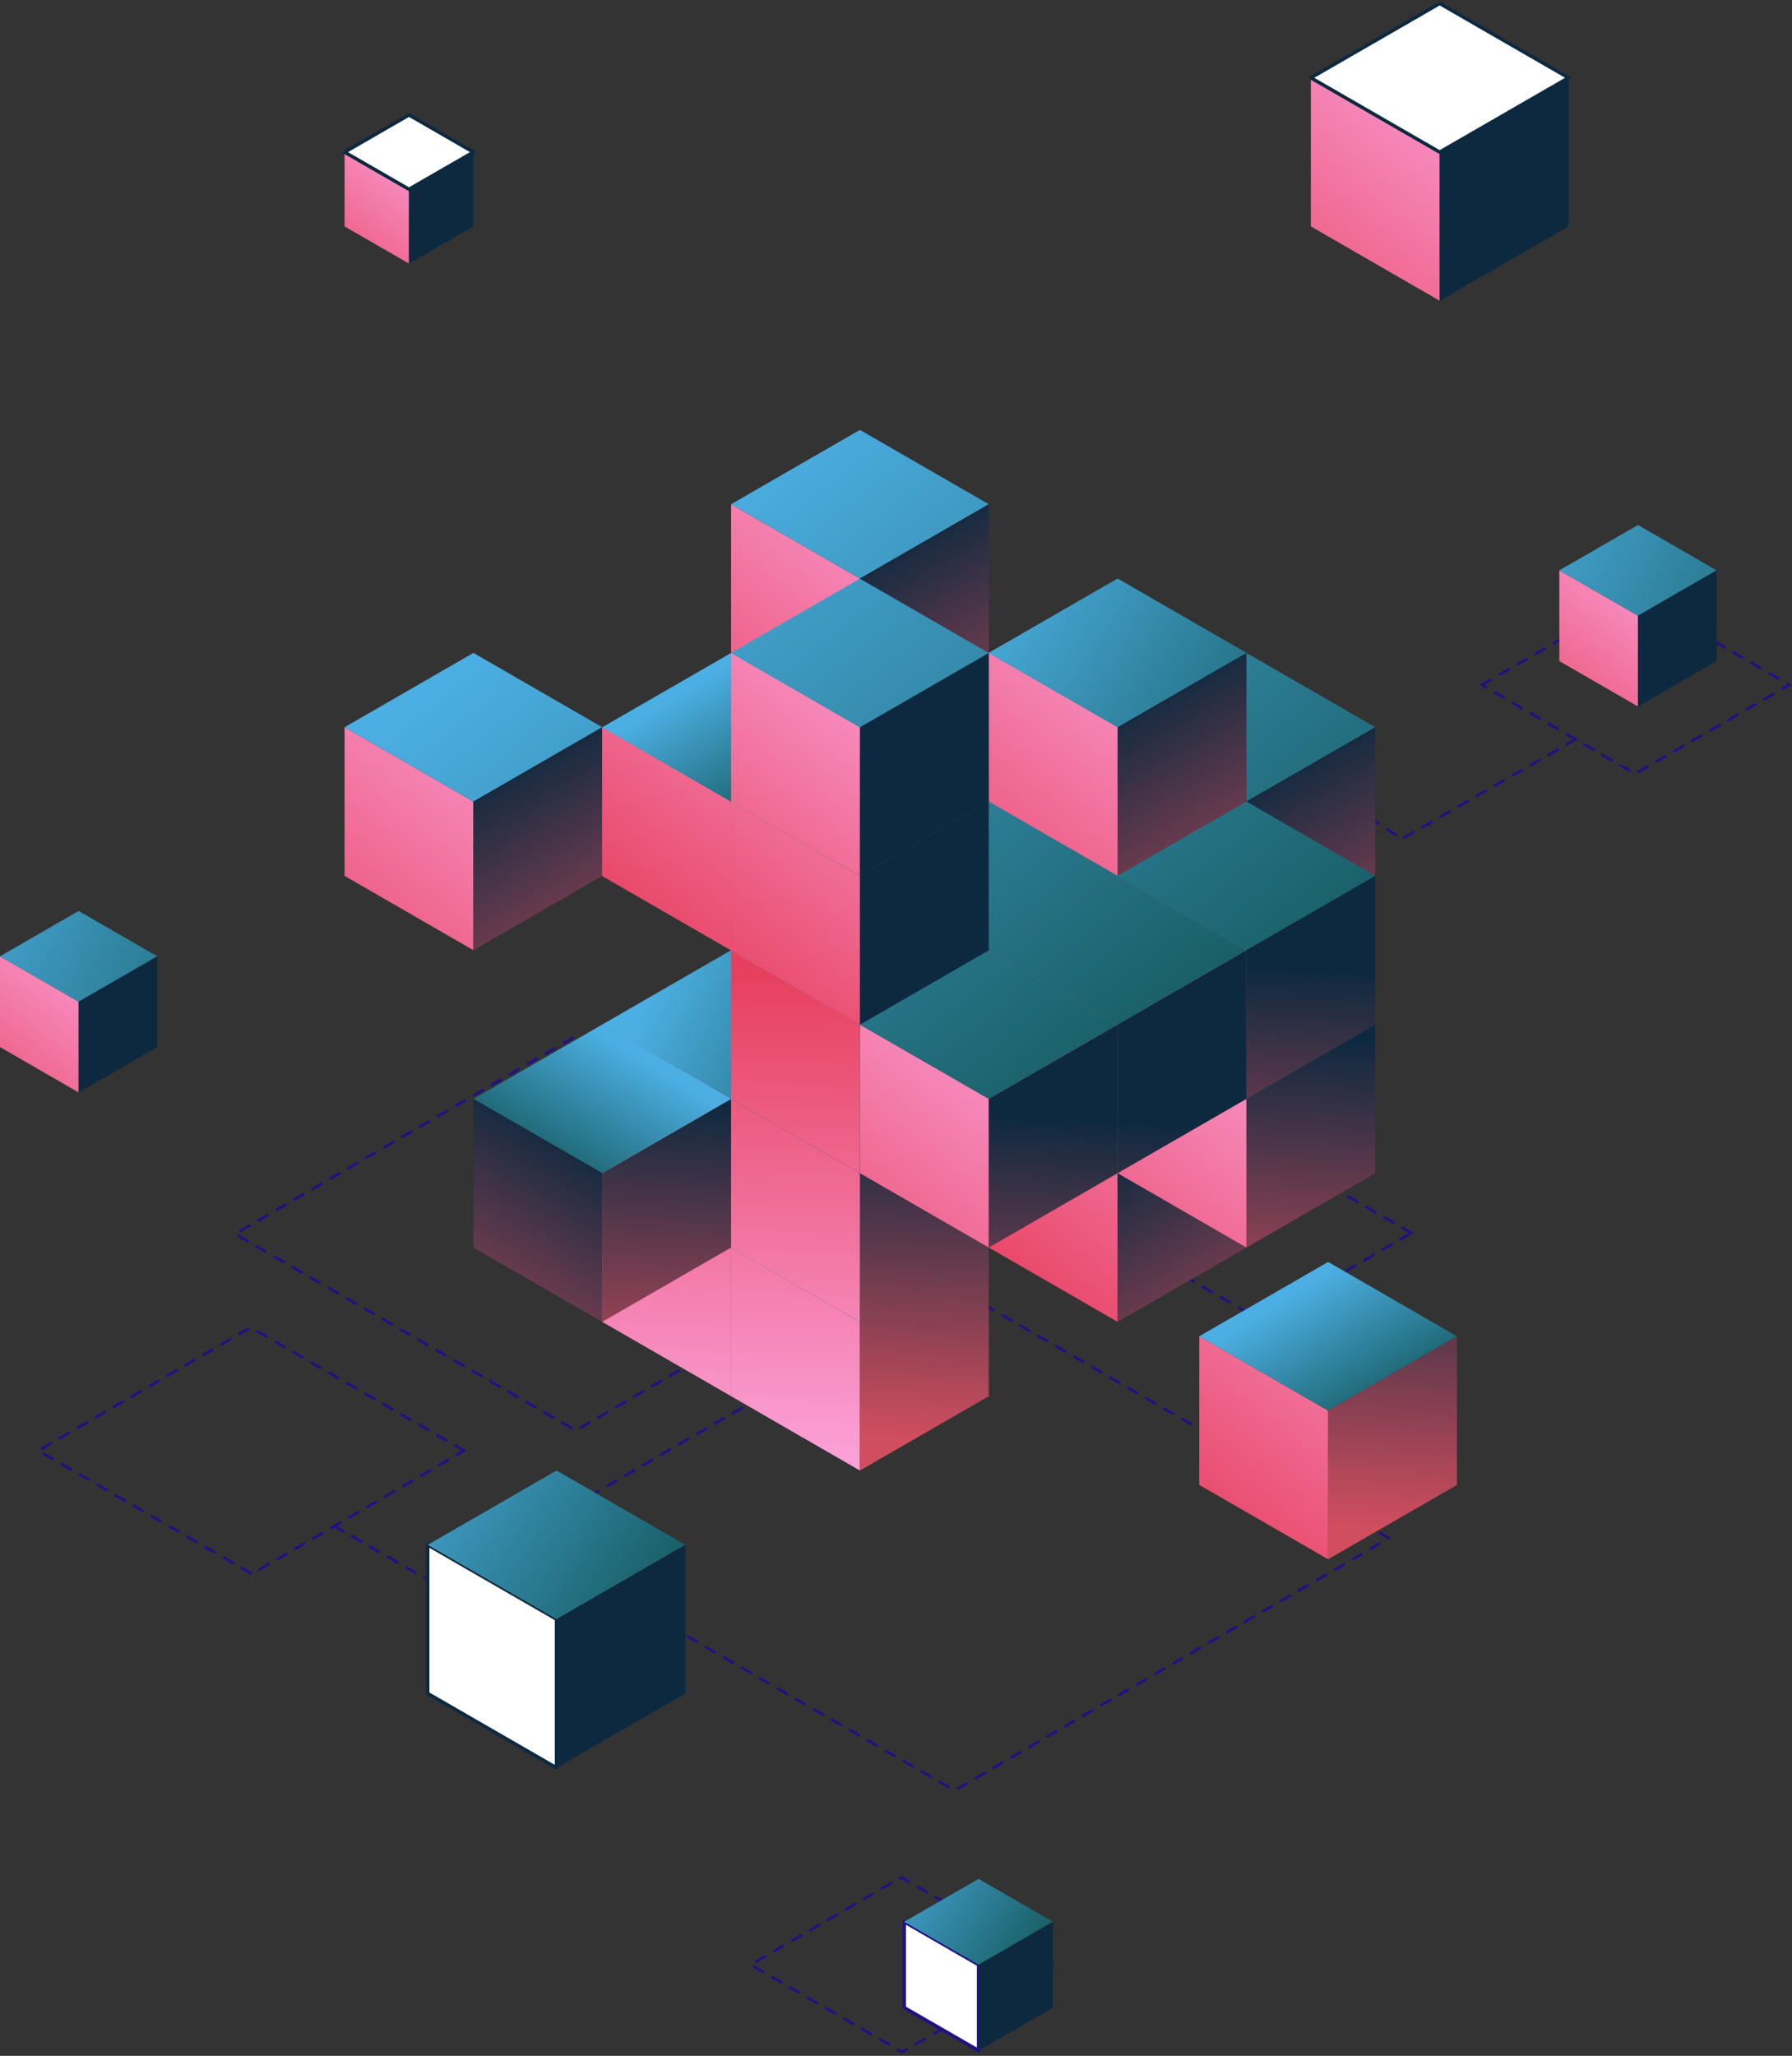 <svg width="518" height="594" viewBox="0 0 518 594" fill="none" xmlns="http://www.w3.org/2000/svg">
<rect x="0" y="0" width="518" height="594" fill="#333333" stroke="none"/>
<path d="M428.33 197.88L472.921 172.167L517.216 197.88L472.631 223.592L428.33 197.88Z" stroke="#210F85" stroke-width="0.75" stroke-miterlimit="10" stroke-linecap="round" stroke-linejoin="round" stroke-dasharray="3 3"/>
<path d="M455.466 213.629L405.256 242.366L389.585 232.094" stroke="#210F85" stroke-width="0.75" stroke-miterlimit="10" stroke-linecap="round" stroke-linejoin="round" stroke-dasharray="3 3"/>
<path d="M264.304 356.529L165.817 299.737L67.981 356.529L166.461 413.321L264.304 356.529Z" stroke="#210F85" stroke-width="0.75" stroke-miterlimit="10" stroke-linecap="round" stroke-linejoin="round" stroke-dasharray="3 3"/>
<path d="M134.178 419.146L72.434 383.542L11.096 419.146L72.84 454.75L134.178 419.146Z" stroke="#210F85" stroke-width="0.75" stroke-miterlimit="10" stroke-linecap="round" stroke-linejoin="round" stroke-dasharray="3 3"/>
<path d="M304.294 567.665L260.508 542.416L217.006 567.665L260.792 592.914L304.294 567.665Z" stroke="#210F85" stroke-width="0.75" stroke-miterlimit="10" stroke-linecap="round" stroke-linejoin="round" stroke-dasharray="3 3"/>
<path d="M407.975 356.246L364.19 330.998L320.688 356.246L364.473 381.495L407.975 356.246Z" stroke="#210F85" stroke-width="0.75" stroke-miterlimit="10" stroke-linecap="round" stroke-linejoin="round" stroke-dasharray="3 3"/>
<path d="M401.479 444.446L275.104 371.564L149.547 444.446L275.922 517.322L401.479 444.446Z" stroke="#210F85" stroke-width="0.75" stroke-miterlimit="10" stroke-linecap="round" stroke-linejoin="round" stroke-dasharray="3 3"/>
<path d="M96.611 440.952L166.14 480.752L187.836 466.529" stroke="#210F85" stroke-width="0.75" stroke-miterlimit="10" stroke-linecap="round" stroke-linejoin="round" stroke-dasharray="3 3"/>
<path d="M211.33 403.403L174.085 381.926V338.978L211.33 360.449V403.403Z" fill="url(#paint0_linear)"/>
<path d="M248.569 338.978L211.33 360.449L174.085 338.978L211.33 317.501L248.569 338.978Z" fill="url(#paint1_linear)"/>
<path d="M211.331 403.403V360.449L248.569 338.978V381.926L211.331 403.403Z" fill="url(#paint2_linear)"/>
<path d="M211.33 360.449L174.085 338.972V296.024L211.33 317.501V360.449Z" fill="url(#paint3_linear)"/>
<path d="M248.569 296.024L211.33 317.501L174.085 296.024L211.33 274.547L248.569 296.024Z" fill="url(#paint4_linear)"/>
<path d="M211.331 360.449V317.501L248.569 296.024V338.972L211.331 360.449Z" fill="url(#paint5_linear)"/>
<path d="M248.569 424.881L211.33 403.404V360.449L248.569 381.926V424.881Z" fill="url(#paint6_linear)"/>
<path d="M285.813 360.45L248.568 381.927L211.33 360.45L248.568 338.973L285.813 360.45Z" fill="url(#paint7_linear)"/>
<path d="M248.569 424.881V381.926L285.814 360.449V403.404L248.569 424.881Z" fill="url(#paint8_linear)"/>
<path d="M248.569 381.926L211.33 360.449V317.501L248.569 338.972V381.926Z" fill="url(#paint9_linear)"/>
<path d="M285.813 317.501L248.568 338.972L211.33 317.501L248.568 296.024L285.813 317.501Z" fill="url(#paint10_linear)"/>
<path d="M248.569 381.926V338.972L285.814 317.501V360.449L248.569 381.926Z" fill="url(#paint11_linear)"/>
<path d="M323.052 381.926L285.813 360.449V317.501L323.052 338.972V381.926Z" fill="url(#paint12_linear)"/>
<path d="M360.297 317.501L323.052 338.972L285.813 317.501L323.052 296.024L360.297 317.501Z" fill="url(#paint13_linear)"/>
<path d="M323.053 381.926V338.972L360.298 317.501V360.449L323.053 381.926Z" fill="url(#paint14_linear)"/>
<path d="M323.052 338.972L285.813 317.501V274.546L323.052 296.024V338.972Z" fill="url(#paint15_linear)"/>
<path d="M360.296 274.547L323.051 296.024L285.812 274.547L323.051 253.069L360.296 274.547Z" fill="url(#paint16_linear)"/>
<path d="M323.052 338.972V296.024L360.297 274.546V317.501L323.052 338.972Z" fill="url(#paint17_linear)"/>
<path d="M383.906 450.516L346.661 429.038V386.09L383.906 407.561V450.516Z" fill="url(#paint18_linear)"/>
<path d="M421.145 386.091L383.906 407.561L346.661 386.091L383.906 364.613L421.145 386.091Z" fill="url(#paint19_linear)"/>
<path d="M383.906 450.516V407.561L421.145 386.09V429.038L383.906 450.516Z" fill="url(#paint20_linear)"/>
<path d="M360.297 360.449L323.052 338.971V296.023L360.297 317.494V360.449Z" fill="url(#paint21_linear)"/>
<path d="M397.536 296.024L360.298 317.495L323.053 296.024L360.298 274.547L397.536 296.024Z" fill="url(#paint22_linear)"/>
<path d="M360.297 360.449V317.494L397.536 296.023V338.971L360.297 360.449Z" fill="url(#paint23_linear)"/>
<path d="M211.332 274.547L174.086 253.07V210.122L211.332 231.592V274.547Z" fill="url(#paint24_linear)"/>
<path d="M248.571 210.122L211.332 231.593L174.087 210.122L211.332 188.645L248.571 210.122Z" fill="url(#paint25_linear)"/>
<path d="M211.332 274.547V231.592L248.571 210.122V253.07L211.332 274.547Z" fill="url(#paint26_linear)"/>
<path d="M136.847 274.547L99.602 253.07V210.122L136.847 231.592V274.547Z" fill="url(#paint27_linear)"/>
<path d="M174.086 210.122L136.848 231.593L99.603 210.122L136.848 188.645L174.086 210.122Z" fill="url(#paint28_linear)"/>
<path d="M136.847 274.547V231.592L174.086 210.122V253.07L136.847 274.547Z" fill="url(#paint29_linear)"/>
<path d="M323.054 296.062L360.299 274.585V231.63L323.054 253.108V296.062Z" fill="url(#paint30_linear)"/>
<path d="M285.814 231.631L323.053 253.108L360.298 231.631L323.053 210.153L285.814 231.631Z" fill="url(#paint31_linear)"/>
<path d="M323.054 296.062V253.108L285.815 231.63V274.585L323.054 296.062Z" fill="url(#paint32_linear)"/>
<path d="M323.054 253.107L360.299 231.63V188.676L323.054 210.153V253.107Z" fill="url(#paint33_linear)"/>
<path d="M285.814 188.676L323.053 210.153L360.298 188.676L323.053 167.205L285.814 188.676Z" fill="url(#paint34_linear)"/>
<path d="M323.054 253.107V210.153L285.815 188.676V231.63L323.054 253.107Z" fill="url(#paint35_linear)"/>
<path d="M285.815 317.533L323.054 296.055V253.107L285.815 274.585V317.533Z" fill="url(#paint36_linear)"/>
<path d="M248.569 253.108L285.814 274.585L323.053 253.108L285.814 231.63L248.569 253.108Z" fill="url(#paint37_linear)"/>
<path d="M285.814 317.533V274.585L248.569 253.107V296.055L285.814 317.533Z" fill="url(#paint38_linear)"/>
<path d="M285.815 274.585L323.054 253.107V210.153L285.815 231.63V274.585Z" fill="url(#paint39_linear)"/>
<path d="M248.569 210.153L285.814 231.63L323.053 210.153L285.814 188.676L248.569 210.153Z" fill="url(#paint40_linear)"/>
<path d="M285.814 274.585V231.63L248.569 210.153V253.107L285.814 274.585Z" fill="url(#paint41_linear)"/>
<path d="M360.297 274.546L323.052 253.069V210.121L360.297 231.592V274.546Z" fill="url(#paint42_linear)"/>
<path d="M397.536 210.121L360.298 231.592L323.053 210.121L360.298 188.644L397.536 210.121Z" fill="url(#paint43_linear)"/>
<path d="M360.297 274.546V231.592L397.536 210.121V253.069L360.297 274.546Z" fill="url(#paint44_linear)"/>
<path d="M323.052 296.024L285.813 274.546V231.592L323.052 253.069V296.024Z" fill="url(#paint45_linear)"/>
<path d="M360.297 231.592L323.052 253.07L285.813 231.592L323.052 210.115L360.297 231.592Z" fill="url(#paint46_linear)"/>
<path d="M323.053 296.024V253.069L360.298 231.592V274.546L323.053 296.024Z" fill="url(#paint47_linear)"/>
<path d="M323.052 253.069L285.813 231.592V188.644L323.052 210.115V253.069Z" fill="url(#paint48_linear)"/>
<path d="M360.296 188.644L323.051 210.115L285.812 188.644L323.051 167.167L360.296 188.644Z" fill="url(#paint49_linear)"/>
<path d="M323.052 253.069V210.115L360.297 188.644V231.592L323.052 253.069Z" fill="url(#paint50_linear)"/>
<path d="M360.297 317.495L323.052 296.024V253.069L360.297 274.547V317.495Z" fill="url(#paint51_linear)"/>
<path d="M397.536 253.07L360.298 274.547L323.053 253.07L360.298 231.593L397.536 253.07Z" fill="url(#paint52_linear)"/>
<path d="M360.297 317.495V274.547L397.536 253.069V296.024L360.297 317.495Z" fill="url(#paint53_linear)"/>
<path d="M285.815 317.502L248.57 296.024V253.07L285.815 274.547V317.502Z" fill="url(#paint54_linear)"/>
<path d="M323.054 253.07L285.815 274.547L248.57 253.07L285.815 231.593L323.054 253.07Z" fill="url(#paint55_linear)"/>
<path d="M285.815 317.502V274.547L323.054 253.07V296.024L285.815 317.502Z" fill="url(#paint56_linear)"/>
<path d="M323.054 338.973L285.815 317.502V274.547L323.054 296.025V338.973Z" fill="url(#paint57_linear)"/>
<path d="M360.299 274.548L323.054 296.025L285.815 274.548L323.054 253.07L360.299 274.548Z" fill="url(#paint58_linear)"/>
<path d="M323.054 338.973V296.025L360.299 274.547V317.502L323.054 338.973Z" fill="url(#paint59_linear)"/>
<path d="M248.569 338.973L211.331 317.502V274.547L248.569 296.025V338.973Z" fill="url(#paint60_linear)"/>
<path d="M285.814 274.548L248.569 296.025L211.33 274.548L248.569 253.07L285.814 274.548Z" fill="url(#paint61_linear)"/>
<path d="M248.57 338.973V296.025L285.815 274.547V317.502L248.57 338.973Z" fill="url(#paint62_linear)"/>
<path d="M285.815 360.45L248.57 338.973V296.025L285.815 317.496V360.45Z" fill="url(#paint63_linear)"/>
<path d="M323.054 296.025L285.815 317.495L248.57 296.025L285.815 274.547L323.054 296.025Z" fill="url(#paint64_linear)"/>
<path d="M285.815 360.45V317.496L323.054 296.025V338.973L285.815 360.45Z" fill="url(#paint65_linear)"/>
<path d="M211.33 274.585L174.085 253.108V210.153L211.33 231.631V274.585Z" fill="url(#paint66_linear)"/>
<path d="M248.569 210.153L211.33 231.631L174.085 210.153L211.33 188.676L248.569 210.153Z" fill="url(#paint67_linear)"/>
<path d="M211.331 274.585V231.631L248.569 210.153V253.108L211.331 274.585Z" fill="url(#paint68_linear)"/>
<path d="M248.569 210.115L211.33 188.644V145.69L248.569 167.167V210.115Z" fill="url(#paint69_linear)"/>
<path d="M285.813 145.69L248.568 167.167L211.33 145.69L248.568 124.213L285.813 145.69Z" fill="url(#paint70_linear)"/>
<path d="M248.569 210.115V167.167L285.814 145.69V188.644L248.569 210.115Z" fill="url(#paint71_linear)"/>
<path d="M248.569 296.057L211.33 274.579V231.631L248.569 253.109V296.057Z" fill="url(#paint72_linear)"/>
<path d="M285.813 231.632L248.568 253.109L211.33 231.632L248.568 210.154L285.813 231.632Z" fill="url(#paint73_linear)"/>
<path d="M248.569 296.057V253.109L285.814 231.631V274.579L248.569 296.057Z" fill="url(#paint74_linear)"/>
<path d="M248.569 253.108L211.33 231.631V188.677L248.569 210.154V253.108Z" fill="url(#paint75_linear)"/>
<path d="M285.813 188.677L248.568 210.154L211.33 188.677L248.568 167.2L285.813 188.677Z" fill="url(#paint76_linear)"/>
<path d="M248.569 253.108V210.154L285.814 188.677V231.631L248.569 253.108Z" fill="url(#paint77_linear)"/>
<path d="M174.087 381.926L211.332 360.449V317.501L174.087 338.972V381.926Z" fill="url(#paint78_linear)"/>
<path d="M136.848 317.501L174.086 338.972L211.331 317.501L174.086 296.024L136.848 317.501Z" fill="url(#paint79_linear)"/>
<path d="M174.087 381.926V338.972L136.848 317.501V360.449L174.087 381.926Z" fill="url(#paint80_linear)"/>
<path d="M160.877 510.783L123.632 489.306V446.358L160.877 467.829V510.783Z" fill="white" stroke="#0D293F" stroke-miterlimit="10" stroke-linecap="round" stroke-linejoin="round"/>
<path d="M198.116 446.358L160.877 467.829L123.632 446.358L160.877 424.881L198.116 446.358Z" fill="url(#paint81_linear)"/>
<path d="M160.877 510.783V467.829L198.116 446.358V489.306L160.877 510.783Z" fill="url(#paint82_linear)"/>
<path d="M282.876 592.47L261.373 580.068V555.263L282.876 567.666V592.47Z" fill="white" stroke="#210F85" stroke-miterlimit="10" stroke-linecap="round" stroke-linejoin="round"/>
<path d="M304.386 555.263L282.877 567.665L261.374 555.263L282.877 542.867L304.386 555.263Z" fill="url(#paint83_linear)"/>
<path d="M282.877 592.47V567.666L304.386 555.263V580.068L282.877 592.47Z" fill="url(#paint84_linear)"/>
<path d="M22.734 315.641L0 302.531V276.317L22.734 289.427V315.641Z" fill="url(#paint85_linear)"/>
<path d="M45.461 276.316L22.734 289.427L0 276.316L22.734 263.206L45.461 276.316Z" fill="url(#paint86_linear)"/>
<path d="M22.735 315.641V289.427L45.462 276.317V302.531L22.735 315.641Z" fill="url(#paint87_linear)"/>
<path d="M473.477 204.123L450.743 191.013V164.792L473.477 177.903V204.123Z" fill="url(#paint88_linear)"/>
<path d="M496.204 164.792L473.477 177.903L450.743 164.792L473.477 151.688L496.204 164.792Z" fill="url(#paint89_linear)"/>
<path d="M473.478 204.123V177.903L496.205 164.792V191.013L473.478 204.123Z" fill="url(#paint90_linear)"/>
<path d="M416.159 86.902L378.92 65.425V22.477L416.159 43.954V86.902Z" fill="url(#paint91_linear)"/>
<path d="M453.404 22.477L416.159 43.955L378.92 22.477L416.159 1L453.404 22.477Z" fill="white" stroke="#0D293F" stroke-miterlimit="10" stroke-linecap="round" stroke-linejoin="round"/>
<path d="M416.159 86.902V43.954L453.404 22.477V65.425L416.159 86.902Z" fill="url(#paint92_linear)"/>
<path d="M118.224 76.167L99.602 65.425V43.955L118.224 54.69V76.167Z" fill="url(#paint93_linear)"/>
<path d="M136.848 43.955L118.225 54.69L99.603 43.955L118.225 33.213L136.848 43.955Z" fill="white" stroke="#0D293F" stroke-miterlimit="10" stroke-linecap="round" stroke-linejoin="round"/>
<path d="M118.224 76.167V54.69L136.847 43.955V65.425L118.224 76.167Z" fill="url(#paint94_linear)"/>
<defs>
<linearGradient id="paint0_linear" x1="191.327" y1="447.555" x2="194.324" y2="281.209" gradientUnits="userSpaceOnUse">
<stop stop-color="#FFB3F0"/>
<stop offset="1" stop-color="#E7405E"/>
</linearGradient>
<linearGradient id="paint1_linear" x1="202.893" y1="325.242" x2="234.173" y2="376.294" gradientUnits="userSpaceOnUse">
<stop stop-color="#4CAFE3"/>
<stop offset="0.995" stop-color="#033D32"/>
</linearGradient>
<linearGradient id="paint2_linear" x1="263.892" y1="430.876" x2="218.26" y2="350.443" gradientUnits="userSpaceOnUse">
<stop stop-color="#D14E5E"/>
<stop offset="1" stop-color="#0D293F"/>
</linearGradient>
<linearGradient id="paint3_linear" x1="242.207" y1="265.816" x2="152.413" y2="379.319" gradientUnits="userSpaceOnUse">
<stop stop-color="#FFB3F0"/>
<stop offset="1" stop-color="#E7405E"/>
</linearGradient>
<linearGradient id="paint4_linear" x1="187.988" y1="285.408" x2="286.458" y2="330.299" gradientUnits="userSpaceOnUse">
<stop stop-color="#4CAFE3"/>
<stop offset="0.995" stop-color="#033D32"/>
</linearGradient>
<linearGradient id="paint5_linear" x1="263.892" y1="387.924" x2="218.26" y2="307.491" gradientUnits="userSpaceOnUse">
<stop stop-color="#D14E5E"/>
<stop offset="1" stop-color="#0D293F"/>
</linearGradient>
<linearGradient id="paint6_linear" x1="228.945" y1="448.233" x2="231.942" y2="281.887" gradientUnits="userSpaceOnUse">
<stop stop-color="#FFB3F0"/>
<stop offset="1" stop-color="#E7405E"/>
</linearGradient>
<linearGradient id="paint7_linear" x1="240.134" y1="346.719" x2="271.415" y2="397.771" gradientUnits="userSpaceOnUse">
<stop stop-color="#4CAFE3"/>
<stop offset="0.995" stop-color="#033D32"/>
</linearGradient>
<linearGradient id="paint8_linear" x1="266.12" y1="416.317" x2="270.402" y2="321.567" gradientUnits="userSpaceOnUse">
<stop stop-color="#D14E5E"/>
<stop offset="1" stop-color="#0D293F"/>
</linearGradient>
<linearGradient id="paint9_linear" x1="228.169" y1="448.219" x2="231.167" y2="281.873" gradientUnits="userSpaceOnUse">
<stop stop-color="#FFB3F0"/>
<stop offset="1" stop-color="#E7405E"/>
</linearGradient>
<linearGradient id="paint10_linear" x1="186.274" y1="289.167" x2="284.744" y2="334.057" gradientUnits="userSpaceOnUse">
<stop stop-color="#4CAFE3"/>
<stop offset="0.995" stop-color="#033D32"/>
</linearGradient>
<linearGradient id="paint11_linear" x1="264.178" y1="416.229" x2="268.46" y2="321.479" gradientUnits="userSpaceOnUse">
<stop stop-color="#D14E5E"/>
<stop offset="1" stop-color="#0D293F"/>
</linearGradient>
<linearGradient id="paint12_linear" x1="374.864" y1="260.898" x2="285.071" y2="374.4" gradientUnits="userSpaceOnUse">
<stop stop-color="#FFB3F0"/>
<stop offset="1" stop-color="#E7405E"/>
</linearGradient>
<linearGradient id="paint13_linear" x1="314.619" y1="303.766" x2="345.899" y2="354.818" gradientUnits="userSpaceOnUse">
<stop stop-color="#4CAFE3"/>
<stop offset="0.995" stop-color="#033D32"/>
</linearGradient>
<linearGradient id="paint14_linear" x1="375.619" y1="409.4" x2="329.987" y2="328.967" gradientUnits="userSpaceOnUse">
<stop stop-color="#D14E5E"/>
<stop offset="1" stop-color="#0D293F"/>
</linearGradient>
<linearGradient id="paint15_linear" x1="353.933" y1="244.339" x2="264.14" y2="357.842" gradientUnits="userSpaceOnUse">
<stop stop-color="#FFB3F0"/>
<stop offset="1" stop-color="#E7405E"/>
</linearGradient>
<linearGradient id="paint16_linear" x1="299.714" y1="263.931" x2="398.184" y2="308.822" gradientUnits="userSpaceOnUse">
<stop stop-color="#4CAFE3"/>
<stop offset="0.995" stop-color="#033D32"/>
</linearGradient>
<linearGradient id="paint17_linear" x1="375.618" y1="366.448" x2="329.987" y2="286.015" gradientUnits="userSpaceOnUse">
<stop stop-color="#D14E5E"/>
<stop offset="1" stop-color="#0D293F"/>
</linearGradient>
<linearGradient id="paint18_linear" x1="431.821" y1="334.396" x2="342.027" y2="447.899" gradientUnits="userSpaceOnUse">
<stop stop-color="#FFB3F0"/>
<stop offset="1" stop-color="#E7405E"/>
</linearGradient>
<linearGradient id="paint19_linear" x1="375.469" y1="372.356" x2="406.749" y2="423.408" gradientUnits="userSpaceOnUse">
<stop stop-color="#4CAFE3"/>
<stop offset="0.995" stop-color="#033D32"/>
</linearGradient>
<linearGradient id="paint20_linear" x1="401.453" y1="441.954" x2="405.735" y2="347.205" gradientUnits="userSpaceOnUse">
<stop stop-color="#D14E5E"/>
<stop offset="1" stop-color="#0D293F"/>
</linearGradient>
<linearGradient id="paint21_linear" x1="387.283" y1="270.722" x2="297.49" y2="384.225" gradientUnits="userSpaceOnUse">
<stop stop-color="#FFB3F0"/>
<stop offset="1" stop-color="#E7405E"/>
</linearGradient>
<linearGradient id="paint22_linear" x1="298.002" y1="267.69" x2="396.472" y2="312.581" gradientUnits="userSpaceOnUse">
<stop stop-color="#4CAFE3"/>
<stop offset="0.995" stop-color="#033D32"/>
</linearGradient>
<linearGradient id="paint23_linear" x1="375.904" y1="394.752" x2="380.186" y2="300.003" gradientUnits="userSpaceOnUse">
<stop stop-color="#D14E5E"/>
<stop offset="1" stop-color="#0D293F"/>
</linearGradient>
<linearGradient id="paint24_linear" x1="238.317" y1="184.82" x2="148.523" y2="298.322" gradientUnits="userSpaceOnUse">
<stop stop-color="#FFB3F0"/>
<stop offset="1" stop-color="#E7405E"/>
</linearGradient>
<linearGradient id="paint25_linear" x1="120.984" y1="153.079" x2="249.239" y2="234.247" gradientUnits="userSpaceOnUse">
<stop stop-color="#4CAFE3"/>
<stop offset="0.995" stop-color="#033D32"/>
</linearGradient>
<linearGradient id="paint26_linear" x1="267.746" y1="321.361" x2="244.826" y2="273.322" gradientUnits="userSpaceOnUse">
<stop stop-color="#D14E5E"/>
<stop offset="1" stop-color="#0D293F"/>
</linearGradient>
<linearGradient id="paint27_linear" x1="167.724" y1="179.912" x2="77.93" y2="293.415" gradientUnits="userSpaceOnUse">
<stop stop-color="#FFB3F0"/>
<stop offset="1" stop-color="#E7405E"/>
</linearGradient>
<linearGradient id="paint28_linear" x1="125.634" y1="196.365" x2="313.371" y2="427.24" gradientUnits="userSpaceOnUse">
<stop stop-color="#4CAFE3"/>
<stop offset="0.995" stop-color="#033D32"/>
</linearGradient>
<linearGradient id="paint29_linear" x1="189.409" y1="302.021" x2="143.777" y2="221.587" gradientUnits="userSpaceOnUse">
<stop stop-color="#D14E5E"/>
<stop offset="1" stop-color="#0D293F"/>
</linearGradient>
<linearGradient id="paint30_linear" x1="334.628" y1="419.412" x2="338.911" y2="324.663" gradientUnits="userSpaceOnUse">
<stop stop-color="#D14E5E"/>
<stop offset="1" stop-color="#0D293F"/>
</linearGradient>
<linearGradient id="paint31_linear" x1="331.489" y1="217.899" x2="300.209" y2="268.95" gradientUnits="userSpaceOnUse">
<stop stop-color="#4CAFE3"/>
<stop offset="0.995" stop-color="#033D32"/>
</linearGradient>
<linearGradient id="paint32_linear" x1="270.491" y1="323.532" x2="316.123" y2="243.099" gradientUnits="userSpaceOnUse">
<stop stop-color="#D14E5E"/>
<stop offset="1" stop-color="#0D293F"/>
</linearGradient>
<linearGradient id="paint33_linear" x1="332.687" y1="419.324" x2="336.969" y2="324.575" gradientUnits="userSpaceOnUse">
<stop stop-color="#D14E5E"/>
<stop offset="1" stop-color="#0D293F"/>
</linearGradient>
<linearGradient id="paint34_linear" x1="248.129" y1="96.757" x2="435.866" y2="327.632" gradientUnits="userSpaceOnUse">
<stop stop-color="#4CAFE3"/>
<stop offset="0.995" stop-color="#033D32"/>
</linearGradient>
<linearGradient id="paint35_linear" x1="270.491" y1="280.58" x2="316.122" y2="200.147" gradientUnits="userSpaceOnUse">
<stop stop-color="#D14E5E"/>
<stop offset="1" stop-color="#0D293F"/>
</linearGradient>
<linearGradient id="paint36_linear" x1="237.895" y1="201.413" x2="327.689" y2="314.916" gradientUnits="userSpaceOnUse">
<stop stop-color="#FFB3F0"/>
<stop offset="1" stop-color="#E7405E"/>
</linearGradient>
<linearGradient id="paint37_linear" x1="294.247" y1="239.374" x2="262.967" y2="290.426" gradientUnits="userSpaceOnUse">
<stop stop-color="#4CAFE3"/>
<stop offset="0.995" stop-color="#033D32"/>
</linearGradient>
<linearGradient id="paint38_linear" x1="246.121" y1="329.376" x2="269.041" y2="281.338" gradientUnits="userSpaceOnUse">
<stop stop-color="#D14E5E"/>
<stop offset="1" stop-color="#0D293F"/>
</linearGradient>
<linearGradient id="paint39_linear" x1="296.491" y1="417.689" x2="300.774" y2="322.939" gradientUnits="userSpaceOnUse">
<stop stop-color="#D14E5E"/>
<stop offset="1" stop-color="#0D293F"/>
</linearGradient>
<linearGradient id="paint40_linear" x1="215.205" y1="123.529" x2="402.941" y2="354.404" gradientUnits="userSpaceOnUse">
<stop stop-color="#4CAFE3"/>
<stop offset="0.995" stop-color="#033D32"/>
</linearGradient>
<linearGradient id="paint41_linear" x1="229.396" y1="321.396" x2="252.316" y2="273.358" gradientUnits="userSpaceOnUse">
<stop stop-color="#D14E5E"/>
<stop offset="1" stop-color="#0D293F"/>
</linearGradient>
<linearGradient id="paint42_linear" x1="391.175" y1="179.911" x2="301.381" y2="293.413" gradientUnits="userSpaceOnUse">
<stop stop-color="#FFB3F0"/>
<stop offset="1" stop-color="#E7405E"/>
</linearGradient>
<linearGradient id="paint43_linear" x1="268.651" y1="97.684" x2="456.388" y2="328.559" gradientUnits="userSpaceOnUse">
<stop stop-color="#4CAFE3"/>
<stop offset="0.995" stop-color="#033D32"/>
</linearGradient>
<linearGradient id="paint44_linear" x1="412.86" y1="302.019" x2="367.228" y2="221.586" gradientUnits="userSpaceOnUse">
<stop stop-color="#D14E5E"/>
<stop offset="1" stop-color="#0D293F"/>
</linearGradient>
<linearGradient id="paint45_linear" x1="353.933" y1="201.386" x2="264.14" y2="314.889" gradientUnits="userSpaceOnUse">
<stop stop-color="#FFB3F0"/>
<stop offset="1" stop-color="#E7405E"/>
</linearGradient>
<linearGradient id="paint46_linear" x1="285.927" y1="208.155" x2="414.182" y2="289.323" gradientUnits="userSpaceOnUse">
<stop stop-color="#4CAFE3"/>
<stop offset="0.995" stop-color="#033D32"/>
</linearGradient>
<linearGradient id="paint47_linear" x1="375.618" y1="323.495" x2="329.987" y2="243.062" gradientUnits="userSpaceOnUse">
<stop stop-color="#D14E5E"/>
<stop offset="1" stop-color="#0D293F"/>
</linearGradient>
<linearGradient id="paint48_linear" x1="353.933" y1="158.434" x2="264.139" y2="271.937" gradientUnits="userSpaceOnUse">
<stop stop-color="#FFB3F0"/>
<stop offset="1" stop-color="#E7405E"/>
</linearGradient>
<linearGradient id="paint49_linear" x1="285.926" y1="165.202" x2="414.181" y2="246.37" gradientUnits="userSpaceOnUse">
<stop stop-color="#4CAFE3"/>
<stop offset="0.995" stop-color="#033D32"/>
</linearGradient>
<linearGradient id="paint50_linear" x1="375.618" y1="280.543" x2="329.986" y2="200.11" gradientUnits="userSpaceOnUse">
<stop stop-color="#D14E5E"/>
<stop offset="1" stop-color="#0D293F"/>
</linearGradient>
<linearGradient id="paint51_linear" x1="387.283" y1="227.77" x2="297.489" y2="341.273" gradientUnits="userSpaceOnUse">
<stop stop-color="#FFB3F0"/>
<stop offset="1" stop-color="#E7405E"/>
</linearGradient>
<linearGradient id="paint52_linear" x1="247.596" y1="114.805" x2="435.333" y2="345.68" gradientUnits="userSpaceOnUse">
<stop stop-color="#4CAFE3"/>
<stop offset="0.995" stop-color="#033D32"/>
</linearGradient>
<linearGradient id="paint53_linear" x1="374.856" y1="374.912" x2="379.139" y2="280.163" gradientUnits="userSpaceOnUse">
<stop stop-color="#D14E5E"/>
<stop offset="1" stop-color="#0D293F"/>
</linearGradient>
<linearGradient id="paint54_linear" x1="316.692" y1="222.864" x2="226.899" y2="336.367" gradientUnits="userSpaceOnUse">
<stop stop-color="#FFB3F0"/>
<stop offset="1" stop-color="#E7405E"/>
</linearGradient>
<linearGradient id="paint55_linear" x1="194.167" y1="140.637" x2="381.904" y2="371.512" gradientUnits="userSpaceOnUse">
<stop stop-color="#4CAFE3"/>
<stop offset="0.995" stop-color="#033D32"/>
</linearGradient>
<linearGradient id="paint56_linear" x1="338.377" y1="344.973" x2="292.746" y2="264.539" gradientUnits="userSpaceOnUse">
<stop stop-color="#D14E5E"/>
<stop offset="1" stop-color="#0D293F"/>
</linearGradient>
<linearGradient id="paint57_linear" x1="350.043" y1="249.248" x2="260.249" y2="362.751" gradientUnits="userSpaceOnUse">
<stop stop-color="#FFB3F0"/>
<stop offset="1" stop-color="#E7405E"/>
</linearGradient>
<linearGradient id="paint58_linear" x1="206.037" y1="130.985" x2="393.775" y2="361.86" gradientUnits="userSpaceOnUse">
<stop stop-color="#4CAFE3"/>
<stop offset="0.995" stop-color="#033D32"/>
</linearGradient>
<linearGradient id="paint59_linear" x1="336.569" y1="419.501" x2="340.851" y2="324.752" gradientUnits="userSpaceOnUse">
<stop stop-color="#D14E5E"/>
<stop offset="1" stop-color="#0D293F"/>
</linearGradient>
<linearGradient id="paint60_linear" x1="227.395" y1="448.206" x2="230.392" y2="281.86" gradientUnits="userSpaceOnUse">
<stop stop-color="#FFB3F0"/>
<stop offset="1" stop-color="#E7405E"/>
</linearGradient>
<linearGradient id="paint61_linear" x1="211.443" y1="251.108" x2="339.699" y2="332.276" gradientUnits="userSpaceOnUse">
<stop stop-color="#4CAFE3"/>
<stop offset="0.995" stop-color="#033D32"/>
</linearGradient>
<linearGradient id="paint62_linear" x1="301.135" y1="366.449" x2="255.504" y2="286.016" gradientUnits="userSpaceOnUse">
<stop stop-color="#D14E5E"/>
<stop offset="1" stop-color="#0D293F"/>
</linearGradient>
<linearGradient id="paint63_linear" x1="312.801" y1="270.724" x2="223.007" y2="384.227" gradientUnits="userSpaceOnUse">
<stop stop-color="#FFB3F0"/>
<stop offset="1" stop-color="#E7405E"/>
</linearGradient>
<linearGradient id="paint64_linear" x1="173.113" y1="157.758" x2="360.85" y2="388.633" gradientUnits="userSpaceOnUse">
<stop stop-color="#4CAFE3"/>
<stop offset="0.995" stop-color="#033D32"/>
</linearGradient>
<linearGradient id="paint65_linear" x1="300.374" y1="417.866" x2="304.656" y2="323.116" gradientUnits="userSpaceOnUse">
<stop stop-color="#D14E5E"/>
<stop offset="1" stop-color="#0D293F"/>
</linearGradient>
<linearGradient id="paint66_linear" x1="263.137" y1="153.554" x2="173.344" y2="267.056" gradientUnits="userSpaceOnUse">
<stop stop-color="#FFB3F0"/>
<stop offset="1" stop-color="#E7405E"/>
</linearGradient>
<linearGradient id="paint67_linear" x1="202.893" y1="196.422" x2="234.173" y2="247.474" gradientUnits="userSpaceOnUse">
<stop stop-color="#4CAFE3"/>
<stop offset="0.995" stop-color="#033D32"/>
</linearGradient>
<linearGradient id="paint68_linear" x1="263.892" y1="302.056" x2="218.26" y2="221.623" gradientUnits="userSpaceOnUse">
<stop stop-color="#D14E5E"/>
<stop offset="1" stop-color="#0D293F"/>
</linearGradient>
<linearGradient id="paint69_linear" x1="279.449" y1="115.482" x2="189.655" y2="228.985" gradientUnits="userSpaceOnUse">
<stop stop-color="#FFB3F0"/>
<stop offset="1" stop-color="#E7405E"/>
</linearGradient>
<linearGradient id="paint70_linear" x1="228.706" y1="121.321" x2="416.443" y2="352.196" gradientUnits="userSpaceOnUse">
<stop stop-color="#4CAFE3"/>
<stop offset="0.995" stop-color="#033D32"/>
</linearGradient>
<linearGradient id="paint71_linear" x1="301.134" y1="237.591" x2="255.503" y2="157.158" gradientUnits="userSpaceOnUse">
<stop stop-color="#D14E5E"/>
<stop offset="1" stop-color="#0D293F"/>
</linearGradient>
<linearGradient id="paint72_linear" x1="296.487" y1="179.938" x2="206.694" y2="293.441" gradientUnits="userSpaceOnUse">
<stop stop-color="#FFB3F0"/>
<stop offset="1" stop-color="#E7405E"/>
</linearGradient>
<linearGradient id="paint73_linear" x1="240.134" y1="217.899" x2="271.415" y2="268.95" gradientUnits="userSpaceOnUse">
<stop stop-color="#4CAFE3"/>
<stop offset="0.995" stop-color="#033D32"/>
</linearGradient>
<linearGradient id="paint74_linear" x1="260.296" y1="416.054" x2="264.578" y2="321.305" gradientUnits="userSpaceOnUse">
<stop stop-color="#D14E5E"/>
<stop offset="1" stop-color="#0D293F"/>
</linearGradient>
<linearGradient id="paint75_linear" x1="275.557" y1="163.379" x2="185.763" y2="276.882" gradientUnits="userSpaceOnUse">
<stop stop-color="#FFB3F0"/>
<stop offset="1" stop-color="#E7405E"/>
</linearGradient>
<linearGradient id="paint76_linear" x1="203.333" y1="133.182" x2="391.071" y2="364.057" gradientUnits="userSpaceOnUse">
<stop stop-color="#4CAFE3"/>
<stop offset="0.995" stop-color="#033D32"/>
</linearGradient>
<linearGradient id="paint77_linear" x1="258.354" y1="415.966" x2="262.636" y2="321.217" gradientUnits="userSpaceOnUse">
<stop stop-color="#D14E5E"/>
<stop offset="1" stop-color="#0D293F"/>
</linearGradient>
<linearGradient id="paint78_linear" x1="189.847" y1="412.869" x2="194.13" y2="318.12" gradientUnits="userSpaceOnUse">
<stop stop-color="#D14E5E"/>
<stop offset="1" stop-color="#0D293F"/>
</linearGradient>
<linearGradient id="paint79_linear" x1="182.521" y1="303.766" x2="151.241" y2="354.818" gradientUnits="userSpaceOnUse">
<stop stop-color="#4CAFE3"/>
<stop offset="0.995" stop-color="#033D32"/>
</linearGradient>
<linearGradient id="paint80_linear" x1="121.523" y1="409.4" x2="167.154" y2="328.967" gradientUnits="userSpaceOnUse">
<stop stop-color="#D14E5E"/>
<stop offset="1" stop-color="#0D293F"/>
</linearGradient>
<linearGradient id="paint81_linear" x1="110.568" y1="413.381" x2="220.375" y2="485.527" gradientUnits="userSpaceOnUse">
<stop stop-color="#4CAFE3"/>
<stop offset="0.995" stop-color="#033D32"/>
</linearGradient>
<linearGradient id="paint82_linear" x1="217.292" y1="557.597" x2="194.372" y2="509.558" gradientUnits="userSpaceOnUse">
<stop stop-color="#D14E5E"/>
<stop offset="1" stop-color="#0D293F"/>
</linearGradient>
<linearGradient id="paint83_linear" x1="253.83" y1="536.226" x2="317.236" y2="577.885" gradientUnits="userSpaceOnUse">
<stop stop-color="#4CAFE3"/>
<stop offset="0.995" stop-color="#033D32"/>
</linearGradient>
<linearGradient id="paint84_linear" x1="315.456" y1="619.501" x2="302.221" y2="591.762" gradientUnits="userSpaceOnUse">
<stop stop-color="#D14E5E"/>
<stop offset="1" stop-color="#0D293F"/>
</linearGradient>
<linearGradient id="paint85_linear" x1="39.205" y1="260.874" x2="-15.603" y2="330.154" gradientUnits="userSpaceOnUse">
<stop stop-color="#FFB3F0"/>
<stop offset="1" stop-color="#E7405E"/>
</linearGradient>
<linearGradient id="paint86_linear" x1="-19.761" y1="257.153" x2="120.614" y2="320.607" gradientUnits="userSpaceOnUse">
<stop stop-color="#4CAFE3"/>
<stop offset="0.995" stop-color="#033D32"/>
</linearGradient>
<linearGradient id="paint87_linear" x1="57.169" y1="344.216" x2="43.179" y2="314.895" gradientUnits="userSpaceOnUse">
<stop stop-color="#D14E5E"/>
<stop offset="1" stop-color="#0D293F"/>
</linearGradient>
<linearGradient id="paint88_linear" x1="489.947" y1="149.354" x2="435.138" y2="218.633" gradientUnits="userSpaceOnUse">
<stop stop-color="#FFB3F0"/>
<stop offset="1" stop-color="#E7405E"/>
</linearGradient>
<linearGradient id="paint89_linear" x1="430.981" y1="145.633" x2="571.356" y2="209.087" gradientUnits="userSpaceOnUse">
<stop stop-color="#4CAFE3"/>
<stop offset="0.995" stop-color="#033D32"/>
</linearGradient>
<linearGradient id="paint90_linear" x1="507.91" y1="232.696" x2="493.92" y2="203.374" gradientUnits="userSpaceOnUse">
<stop stop-color="#D14E5E"/>
<stop offset="1" stop-color="#0D293F"/>
</linearGradient>
<linearGradient id="paint91_linear" x1="443.147" y1="-2.823" x2="353.353" y2="110.68" gradientUnits="userSpaceOnUse">
<stop stop-color="#FFB3F0"/>
<stop offset="1" stop-color="#E7405E"/>
</linearGradient>
<linearGradient id="paint92_linear" x1="472.576" y1="133.718" x2="449.656" y2="85.68" gradientUnits="userSpaceOnUse">
<stop stop-color="#D14E5E"/>
<stop offset="1" stop-color="#0D293F"/>
</linearGradient>
<linearGradient id="paint93_linear" x1="131.717" y1="31.303" x2="86.823" y2="88.052" gradientUnits="userSpaceOnUse">
<stop stop-color="#FFB3F0"/>
<stop offset="1" stop-color="#E7405E"/>
</linearGradient>
<linearGradient id="paint94_linear" x1="146.431" y1="99.571" x2="134.972" y2="75.552" gradientUnits="userSpaceOnUse">
<stop stop-color="#D14E5E"/>
<stop offset="1" stop-color="#0D293F"/>
</linearGradient>
</defs>
</svg>

